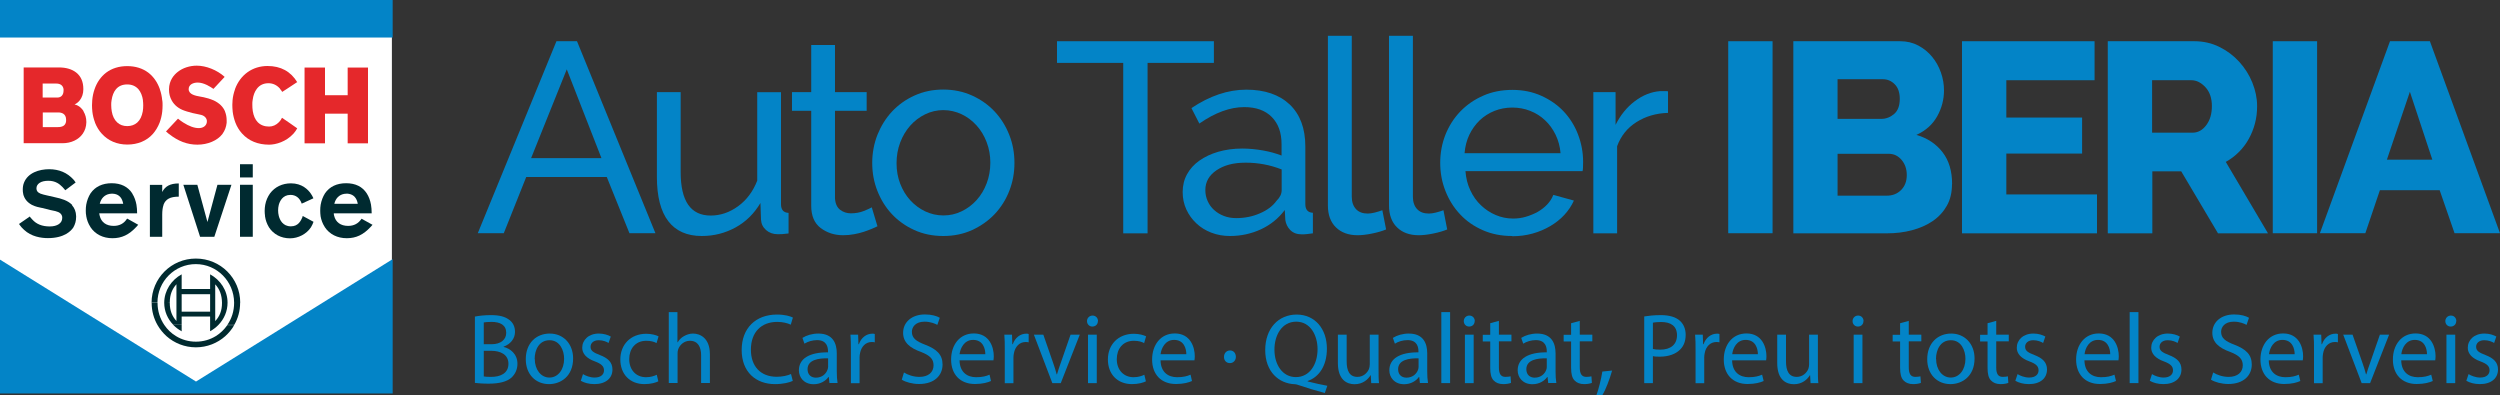 <?xml version="1.0" encoding="UTF-8"?>
<svg id="Layer_2" data-name="Layer 2" xmlns="http://www.w3.org/2000/svg" xmlns:xlink="http://www.w3.org/1999/xlink" viewBox="0 0 225 35.59">
  <rect x="0" y="0" width="225" height="35.59" fill="#333333" stroke="none"/>
  <defs>
    <style>
      .cls-1 {
        fill: none;
      }

      .cls-2 {
        fill: #e5282b;
      }

      .cls-3 {
        fill: #002a2f;
      }

      .cls-4 {
        fill: #002a30;
      }

      .cls-5 {
        clip-path: url(#clippath-1);
      }

      .cls-6 {
        fill: #fff;
      }

      .cls-7, .cls-8 {
        fill: #0384c7;
      }

      .cls-8 {
        fill-rule: evenodd;
      }

      .cls-9 {
        clip-path: url(#clippath);
      }
    </style>
    <clipPath id="clippath">
      <rect class="cls-1" width="35.34" height="35.42"/>
    </clipPath>
    <clipPath id="clippath-1">
      <rect class="cls-1" width="35.34" height="35.42"/>
    </clipPath>
  </defs>
  <g id="Layer_1-2" data-name="Layer 1">
    <g>
      <path class="cls-7" d="M50.08,3.71h1.85l7.06,17.28h-2.34l-2.04-5.06h-7.25l-2.02,5.06h-2.34l7.08-17.28ZM54.13,14.23l-3.12-7.99-3.21,7.99h6.33Z"/>
      <path class="cls-7" d="M63.16,21.24c-1.33,0-2.34-.45-3.02-1.34-.68-.89-1.02-2.22-1.02-3.99v-7.62h2.14v7.21c0,2.6.9,3.9,2.7,3.9.88,0,1.7-.28,2.47-.84.77-.56,1.34-1.33,1.72-2.3v-7.96h2.14v10.08c0,.5.23.76.68.78v1.85c-.24.03-.43.05-.57.06-.14,0-.27.01-.4.01-.42,0-.78-.13-1.06-.38-.28-.25-.43-.56-.45-.94l-.05-1.49c-.57.96-1.31,1.69-2.24,2.2s-1.94.77-3.04.77Z"/>
      <path class="cls-7" d="M78.98,20.36c-.13.07-.3.14-.51.23-.21.09-.45.18-.72.27-.27.09-.56.16-.88.22-.32.06-.65.09-.99.09-.78,0-1.45-.22-2.02-.65-.57-.43-.85-1.1-.85-2.01v-8.54h-1.73v-1.68h1.73v-4.24h2.14v4.24h2.85v1.68h-2.85v7.89c.03.47.19.81.46,1.02.28.21.6.32.97.32.42,0,.81-.07,1.16-.21.35-.14.59-.25.72-.33l.51,1.7Z"/>
      <path class="cls-7" d="M84.9,21.24c-.96,0-1.83-.18-2.62-.54-.79-.36-1.46-.84-2.02-1.44-.56-.6-.99-1.3-1.3-2.09-.31-.79-.46-1.63-.46-2.51s.16-1.74.47-2.53c.32-.79.75-1.49,1.31-2.09.56-.6,1.23-1.08,2.02-1.44.79-.36,1.65-.54,2.59-.54s1.81.18,2.6.54c.79.36,1.47.84,2.03,1.44.56.6,1,1.3,1.31,2.09.32.8.47,1.64.47,2.53s-.15,1.71-.46,2.51c-.31.8-.75,1.49-1.31,2.09-.57.6-1.25,1.08-2.03,1.44-.79.36-1.66.54-2.62.54ZM80.69,14.69c0,.67.11,1.28.33,1.85.22.57.52,1.06.9,1.48.38.42.83.75,1.34,1,.51.24,1.06.37,1.64.37s1.13-.12,1.64-.37c.51-.24.96-.58,1.35-1.01.39-.43.69-.93.91-1.51.22-.58.33-1.2.33-1.86s-.11-1.26-.33-1.84c-.22-.58-.52-1.08-.91-1.51-.39-.43-.84-.77-1.35-1.01s-1.06-.37-1.64-.37-1.13.13-1.64.38c-.51.25-.96.59-1.34,1.02-.38.43-.68.93-.9,1.51-.22.58-.33,1.2-.33,1.86Z"/>
      <path class="cls-7" d="M109.24,5.66h-5.96v15.34h-2.19V5.66h-5.96v-1.95h14.12v1.95Z"/>
      <path class="cls-7" d="M110.7,21.24c-.6,0-1.16-.1-1.68-.3-.52-.2-.97-.48-1.35-.84-.38-.36-.68-.77-.9-1.25-.22-.48-.33-1-.33-1.57s.13-1.12.39-1.59c.26-.48.63-.89,1.11-1.23.48-.34,1.05-.61,1.7-.8.66-.19,1.38-.29,2.15-.29.62,0,1.24.06,1.87.17.63.11,1.19.27,1.68.46v-1.02c0-1.04-.29-1.85-.88-2.45-.58-.59-1.41-.89-2.48-.89-1.28,0-2.63.5-4.04,1.48l-.71-1.39c1.64-1.1,3.29-1.66,4.94-1.66s2.97.45,3.91,1.34c.93.89,1.4,2.15,1.4,3.77v5.19c0,.5.23.76.68.78v1.85c-.23.03-.41.06-.56.07-.15.02-.3.02-.46.02-.42,0-.76-.13-1.01-.38-.25-.25-.4-.56-.45-.91l-.05-.9c-.57.76-1.29,1.34-2.15,1.74-.87.4-1.8.6-2.79.6ZM111.26,19.63c.76,0,1.47-.14,2.13-.43.66-.28,1.16-.66,1.5-1.13.31-.31.46-.62.46-.95v-1.87c-1.04-.41-2.12-.61-3.24-.61s-1.94.23-2.62.68c-.67.45-1.01,1.05-1.01,1.78,0,.36.07.69.21,1,.14.31.33.58.58.8.25.23.55.41.89.54.34.13.71.19,1.1.19Z"/>
      <path class="cls-7" d="M119.52,3.22h2.14v14.49c0,.47.13.84.38,1.11.25.27.6.4,1.06.4.18,0,.39-.03.63-.09.24-.06.47-.13.68-.21l.34,1.73c-.36.15-.78.27-1.27.37s-.92.15-1.29.15c-.83,0-1.48-.24-1.96-.71-.48-.47-.72-1.13-.72-1.97V3.22Z"/>
      <path class="cls-7" d="M125.02,3.22h2.14v14.49c0,.47.13.84.38,1.11.25.27.6.4,1.06.4.18,0,.39-.03.63-.09.24-.06.47-.13.68-.21l.34,1.73c-.36.15-.78.27-1.27.37s-.92.15-1.29.15c-.83,0-1.48-.24-1.96-.71-.48-.47-.72-1.13-.72-1.97V3.22Z"/>
      <path class="cls-7" d="M136.09,21.24c-.96,0-1.83-.17-2.63-.52-.8-.35-1.48-.82-2.04-1.42-.57-.6-1.01-1.3-1.33-2.11s-.47-1.65-.47-2.54.16-1.74.47-2.53c.32-.79.76-1.49,1.34-2.09.58-.6,1.26-1.07,2.06-1.42.79-.35,1.67-.52,2.63-.52s1.83.18,2.62.54c.79.36,1.46.83,2.01,1.42.55.59.98,1.28,1.28,2.07.3.79.45,1.6.45,2.45,0,.18,0,.34-.01.49,0,.15-.02.26-.04.34h-10.54c.05.63.19,1.21.44,1.73.24.52.56.97.95,1.34.39.37.83.67,1.33.88.49.21,1.02.32,1.57.32.39,0,.77-.05,1.14-.16.37-.11.72-.25,1.05-.43.32-.18.61-.4.86-.66.25-.26.44-.55.57-.88l1.85.51c-.21.47-.5.9-.86,1.29s-.79.73-1.27,1.01c-.48.28-1.01.51-1.59.67s-1.19.24-1.83.24ZM140.45,13.79c-.05-.6-.2-1.16-.45-1.67-.25-.51-.57-.95-.95-1.3-.38-.36-.82-.64-1.33-.84-.5-.2-1.04-.3-1.61-.3s-1.1.1-1.61.3c-.5.2-.95.49-1.33.85-.38.37-.69.8-.93,1.3-.24.5-.38,1.06-.43,1.66h8.62Z"/>
      <path class="cls-7" d="M150.12,10.16c-1.07.03-2.02.31-2.84.83-.82.52-1.4,1.24-1.74,2.17v7.84h-2.14v-12.71h2v2.95c.44-.88,1.01-1.59,1.73-2.13.71-.54,1.48-.85,2.29-.91h.41c.11,0,.21,0,.29.02v1.95Z"/>
      <path class="cls-7" d="M155.54,20.99V3.71h3.99v17.28h-3.99Z"/>
      <path class="cls-7" d="M175.68,16.56c0,.75-.15,1.4-.46,1.95-.31.55-.73,1.01-1.27,1.38s-1.16.64-1.87.83c-.71.19-1.47.28-2.26.28h-8.42V3.71h9.62c.6,0,1.14.13,1.63.39.49.26.9.6,1.24,1.01.34.41.6.88.79,1.41.19.53.28,1.07.28,1.62,0,.83-.21,1.61-.62,2.34-.41.73-1.03,1.28-1.86,1.66.99.29,1.77.81,2.35,1.56.58.75.86,1.7.86,2.87ZM165.38,7.12v3.58h3.92c.44,0,.83-.15,1.17-.44.34-.29.51-.75.51-1.36,0-.57-.15-1.01-.45-1.31-.3-.31-.66-.46-1.08-.46h-4.07ZM171.61,15.76c0-.54-.15-.99-.46-1.36-.31-.37-.7-.56-1.17-.56h-4.6v3.77h4.43c.52,0,.95-.17,1.29-.51.34-.34.51-.79.51-1.34Z"/>
      <path class="cls-7" d="M188.73,17.49v3.51h-12.15V3.71h11.93v3.51h-7.94v3.36h6.82v3.24h-6.82v3.68h8.16Z"/>
      <path class="cls-7" d="M189.7,20.99V3.71h7.79c.81,0,1.56.17,2.25.51.69.34,1.29.79,1.79,1.34.5.55.9,1.18,1.18,1.87.28.7.43,1.4.43,2.12,0,.54-.06,1.05-.19,1.55-.13.5-.32.96-.56,1.4-.24.44-.54.83-.89,1.18-.35.35-.74.65-1.18.89l3.8,6.43h-4.5l-3.31-5.58h-2.6v5.58h-3.99ZM193.69,11.94h3.65c.47,0,.88-.22,1.22-.67.34-.45.51-1.02.51-1.72s-.19-1.28-.58-1.7c-.39-.42-.81-.63-1.27-.63h-3.53v4.72Z"/>
      <path class="cls-7" d="M204.55,20.99V3.71h3.99v17.28h-3.99Z"/>
      <path class="cls-7" d="M215.09,3.71h3.6l6.31,17.28h-4.09l-1.34-3.87h-5.38l-1.31,3.87h-4.09l6.31-17.28ZM218.91,14.37l-2.02-6.11-2.07,6.11h4.09Z"/>
    </g>
    <g>
      <g class="cls-9">
        <rect class="cls-6" y=".06" width="35.27" height="35.27"/>
      </g>
      <g>
        <path class="cls-2" d="M7.53,10.02h0s0,0,0,0c-.14-.23-.39-.52-.82-.62.18-.08.34-.21.46-.36.21-.26.33-.61.33-1v-.03c0-.64-.21-1.14-.64-1.48-.38-.3-.91-.46-1.55-.46h-3.18v6.82h3.5c.77,0,1.45-.32,1.82-.86h0c.2-.29.31-.63.32-1.01h0s0-.01,0-.01c0-.02,0-.03,0-.05,0-.33-.09-.67-.26-.94ZM3.84,10.12h1.41c.26,0,.7.09.7.66,0,.08,0,.16-.02.23h0c-.08.3-.31.43-.74.43h-1.34v-1.33ZM5.18,8.78h-1.34v-1.26h1.23c.37,0,.6.18.65.5h0s0,.09,0,.13c0,.39-.21.63-.56.63ZM6.85,11.03h0,0Z"/>
        <path class="cls-2" d="M20.25,10.04v-.02s0,0,0,0h0c-.18-.42-.51-.74-1.01-.98h0l-.05-.02c-.25-.11-.54-.2-.87-.27-.08-.02-.17-.04-.27-.05-.45-.08-1.06-.19-1.07-.67h0s0-.01,0-.01c0,0,0,0,0,0,0-.41.41-.59.81-.59.55,0,1.12.36,1.42.57h0s1-1.07,1-1.07h0s0-.02,0-.02c-.68-.61-1.66-1-2.5-1-.63,0-1.26.2-1.71.56-.35.27-.78.77-.79,1.56v.03c0,.36.08.69.25.99h0c.24.43.64.74,1.14.91.07.03.14.05.21.07h0l.07.02c.34.11.6.16.85.21.13.03.25.05.37.08.36.09.52.35.52.56,0,.04,0,.08-.01.13h0c-.06.31-.34.5-.72.5-.41,0-.87-.17-1.39-.5-.16-.1-.32-.22-.48-.35h0s-1.08,1.15-1.08,1.15h0c.07.07.15.13.23.2h0l.03.02c.84.66,1.65.97,2.57.97s1.79-.36,2.25-.96h0s.01-.02.01-.02h0c.21-.29.33-.62.37-.99,0-.07,0-.14,0-.21,0-.29-.05-.55-.14-.78h0Z"/>
        <path class="cls-2" d="M14.6,9.04h0s0-.01,0-.01h0s0,0,0,0c-.03-.34-.1-.67-.21-.98h0v-.02s0,0,0,0h0c-.22-.62-.57-1.13-1.04-1.49-.52-.39-1.16-.59-1.9-.59s-1.38.2-1.9.59c-.47.36-.83.87-1.04,1.49-.11.31-.18.65-.21,1-.01.14-.02.29-.02.44,0,.19.01.37.03.55h0,0s0,.01,0,.02h0s0,0,0,0c.04.34.12.67.24.98h0v.02c.15.37.35.71.6.98h0l.02.02c.57.63,1.36.97,2.29.97s1.74-.33,2.3-.96h0c.25-.29.45-.62.6-1h0c.12-.32.2-.65.24-1h0c.02-.19.03-.38.03-.57,0-.15,0-.29-.02-.43h0ZM12.86,9.03h0c.02.14.03.29.03.44,0,.19-.01.38-.04.55h0c-.08.44-.24.78-.49,1l-.02.02h0c-.23.2-.53.31-.89.31s-.66-.11-.9-.33h0c-.25-.23-.42-.57-.49-.99-.03-.18-.05-.36-.05-.56,0-.15,0-.3.03-.44h0c.06-.41.19-.75.39-.99h0c.25-.3.59-.44,1.02-.44s.76.15,1.01.43h0c.21.25.35.59.41,1ZM11.45,12.03h0,0Z"/>
        <polygon class="cls-2" points="31.29 6.08 31.29 8.57 29.25 8.57 29.25 6.08 27.41 6.08 27.41 11.02 27.41 11.04 27.41 12.9 29.25 12.9 29.25 11.04 29.25 11.02 29.25 10.23 31.29 10.23 31.29 11.02 31.29 11.04 31.29 12.9 33.12 12.9 33.12 11.04 33.12 11.02 33.12 6.08 31.29 6.08"/>
        <path class="cls-2" d="M26.76,7.41h0c-.59-.98-1.49-1.47-2.68-1.47-1.35,0-2.45.78-2.93,2.08h0s0,0,0,0v.02s0,0,0,0c-.11.31-.19.64-.22.98h0s0,0,0,0h0s0,.01,0,.01c-.01.13-.02.26-.02.4,0,.2.01.39.03.58h0,0s0,.01,0,.02h0s0,0,0,0c.04.35.13.69.24.99h0s0,0,0,0c.14.37.34.7.59.98h0l.02.02c.59.66,1.43,1,2.43,1,.6,0,1.53-.26,2.2-1h0c.13-.15.24-.3.33-.47h0s-.77-.54-.77-.54l-.03-.02h0s0,0,0,0l-.57-.39h0c-.07.15-.16.28-.27.39h0c-.25.26-.56.4-.89.4-.42,0-.76-.13-1.01-.38h0l-.02-.02c-.22-.23-.37-.56-.44-.99h0c-.03-.19-.04-.39-.04-.6,0-.14,0-.27.03-.41h0c.05-.4.18-.74.37-.99h0c.25-.34.61-.51,1.05-.51.41,0,.76.17,1.04.49v.02c.08.08.14.17.2.27h0s.45-.29.45-.29h0l.91-.6h0ZM24.1,12.03h0,0Z"/>
      </g>
      <g>
        <path class="cls-4" d="M33.54,20.24l-1.01-.56v.02c-.28.42-.68.63-1.2.63-.67,0-1.12-.33-1.26-.92-.02-.07-.03-.14-.03-.21h3.41v-.02c0-.27-.02-.53-.06-.76-.07-.39-.2-.73-.38-1.01-.39-.61-1.02-.92-1.86-.92s-1.49.31-1.9.91h0c-.19.3-.32.64-.39,1.02-.03.17-.04.36-.04.55,0,.15.01.31.03.46v.02h0c.06.35.18.67.36.95h0l.02.03s0,0,0,0h0s0,.01,0,.01c.43.65,1.14,1,1.98,1s1.49-.31,2.14-1.01l.04-.04h0s.08-.08.12-.14l.02-.02ZM30.96,17.45c.07-.01.15-.02.23-.02s.16,0,.23.02c.42.08.69.38.78.89h-2.11c.11-.48.43-.81.88-.89h0Z"/>
        <path class="cls-4" d="M11.42,19.7c-.27.42-.67.63-1.19.63-.67,0-1.12-.33-1.26-.92-.02-.07-.03-.14-.04-.21h3.41v-.02c0-.27-.02-.52-.06-.76-.07-.37-.19-.7-.36-.97h0l-.02-.04s0,0,0,0h0s0-.01,0-.01c-.39-.6-1.02-.91-1.85-.91s-1.49.31-1.9.91h0c-.19.3-.32.64-.39,1.02-.03.18-.04.36-.04.55,0,.16.01.31.04.46v.02h0c.06.35.18.67.36.95h0l.02.03s0,0,0,0h0s0,.01,0,.01c.43.65,1.14,1,1.98,1s1.49-.31,2.14-1.01l.04-.04h0s.08-.09.12-.14l.02-.02-1-.56v.02ZM11.09,18.34h-2.11c.11-.48.43-.81.88-.89h0c.14-.03.31-.03.45,0h0c.43.08.69.38.78.9Z"/>
        <path class="cls-4" d="M27.23,19.52c-.15.34-.37.85-1.05.85-.74,0-1-.59-1.09-.94h0c-.04-.16-.06-.33-.06-.49,0-.17.02-.34.06-.5.09-.33.35-.9,1.05-.9.48,0,.83.27,1.01.77v.02s1.05-.48,1.05-.48v-.02c-.06-.14-.14-.28-.23-.41h0c-.24-.35-.79-.92-1.78-.92-.78,0-1.45.32-1.89.91h0c-.21.3-.36.64-.43,1.02-.03.18-.05.36-.05.55,0,.15.01.29.03.43h0v.03s0,.02,0,.02h0c.05.36.17.68.33.95h0l.02.03s0,0,0,0h0s0,.01,0,.01c.41.64,1.1,1,1.9,1,.75,0,1.49-.39,1.89-1h0s0,0,0,0l.02-.04h0c.08-.14.15-.28.2-.43v-.02s-.96-.52-.96-.52l-.04.09Z"/>
        <path class="cls-4" d="M6.5,18.45h0s-.04-.04-.04-.04c0,0,0,0,0,0h0s0,0,0,0c-.37-.37-.95-.54-1.52-.66l-.61-.14-.09-.02c-.23-.05-.43-.1-.59-.16l-.04-.02c-.23-.1-.33-.24-.33-.46,0-.2.1-.37.28-.49h0c.19-.13.47-.19.79-.19.3,0,.56.06.8.19.17.09.32.22.47.37.08.08.13.14.17.19.03.04.05.07.08.1h.01s.88-.66.88-.66l.04-.03v-.02s-.05-.06-.06-.08c-.04-.07-.08-.12-.13-.17-.56-.62-1.3-.93-2.19-.93s-1.91.32-2.26,1.21c-.08.19-.11.41-.11.63,0,.13.01.26.04.38v.02h0c.1.41.35.73.75.95h-.01l.09.04c.3.15.6.2.78.24.04,0,.08.02.11.02l.71.18c.06.01.13.03.19.04.36.07.77.15.87.5.02.05.02.11.02.18,0,.46-.44.76-1.12.76s-1.2-.2-1.58-.63q-.14-.14-.21-.25v-.02s-.97.67-.97.67v.02s.1.15.22.29c.07.08.14.15.22.22.66.62,1.54.75,2.15.75,1.51,0,2.1-.67,2.29-.96h0c.16-.28.25-.59.25-.94,0-.03,0-.05,0-.08-.01-.4-.14-.72-.37-.98Z"/>
        <path class="cls-4" d="M14.6,17.3v-.66h-1.11v4.67h1.11v-1.91h0v-.08c0-.37.04-.65.12-.88v-.02c.19-.5.61-.72,1.35-.72h.02v-1.19h-.02c-.74,0-1.21.25-1.47.77Z"/>
        <polygon class="cls-4" points="21.6 19.4 21.6 19.45 21.6 21.31 22.75 21.31 22.75 19.45 22.75 19.4 22.75 16.63 21.6 16.63 21.6 19.4"/>
        <polygon class="cls-4" points="18.67 19.98 17.76 16.63 16.5 16.63 18 21.29 18.01 21.31 19.29 21.31 20.83 16.63 19.57 16.63 18.67 19.98"/>
        <rect class="cls-4" x="21.6" y="14.78" width="1.15" height="1.19"/>
      </g>
      <g class="cls-5">
        <path class="cls-8" d="M35.36,35.41v-12.1l-17.72,11.03L-.09,23.31v12.1h35.44M-.09,3.38h35.44V-.03H-.09v3.42Z"/>
      </g>
      <g>
        <path class="cls-3" d="M16.35,29.82v-.58h-.76c.22.23.48.42.76.58Z"/>
        <path class="cls-3" d="M19.42,30.25c-.52.32-1.13.5-1.79.5s-1.27-.18-1.79-.5c-.42-.25-.78-.6-1.05-1h0c-.38-.56-.61-1.25-.61-1.98v-.02h-.53v.02c0,.72.19,1.4.53,1.99.22.38.49.71.81,1h0c.7.62,1.63,1,2.64,1s1.94-.38,2.64-1c.32-.29.6-.62.81-1h-.62c-.28.4-.63.74-1.05,1Z"/>
        <path class="cls-3" d="M21.62,27.24c0-2.2-1.78-3.97-3.99-3.97s-3.98,1.77-3.99,3.97h.53c0-1.91,1.54-3.47,3.45-3.47s3.44,1.56,3.45,3.47v.02c0,.74-.22,1.42-.61,1.98h.62c.34-.58.53-1.26.53-1.98v-.02h0Z"/>
        <path class="cls-3" d="M20.48,27.24h0c0-1.1-.65-2.05-1.57-2.55v1.32h-2.56v-1.32c-.92.5-1.56,1.45-1.57,2.55h.5c0-.74.22-1.23.6-1.66v3.31c-.39-.43-.6-.93-.6-1.64h0s-.5-.02-.5-.02v.02c0,.77.31,1.46.81,1.98h.76s0-.74,0-.74h2.56v1.32c.28-.15.54-.35.76-.58h0c.5-.52.81-1.22.81-1.99v-.02ZM18.91,27.25v.8h-2.56v-1.57h2.56v.77ZM19.98,27.26c0,.71-.21,1.21-.61,1.64v-3.31c.39.42.6.95.61,1.66v.02Z"/>
      </g>
    </g>
    <g>
      <path class="cls-7" d="M42.75,28.49c.34-.07.88-.13,1.43-.13.78,0,1.29.14,1.67.44.31.23.5.59.5,1.07,0,.59-.39,1.1-1.03,1.33v.02c.58.14,1.25.62,1.25,1.52,0,.52-.21.92-.51,1.22-.42.39-1.11.57-2.1.57-.54,0-.95-.04-1.22-.07v-5.97ZM43.54,30.98h.71c.83,0,1.31-.43,1.31-1.02,0-.71-.54-.99-1.33-.99-.36,0-.57.03-.69.05v1.95ZM43.54,33.88c.15.03.38.04.66.04.81,0,1.56-.3,1.56-1.18,0-.83-.71-1.17-1.57-1.17h-.65v2.31Z"/>
      <path class="cls-7" d="M51.58,32.26c0,1.61-1.12,2.31-2.17,2.31-1.18,0-2.09-.86-2.09-2.24,0-1.46.95-2.31,2.16-2.31s2.1.91,2.1,2.24ZM48.13,32.31c0,.95.55,1.67,1.32,1.67s1.32-.71,1.32-1.69c0-.74-.37-1.67-1.31-1.67s-1.34.86-1.34,1.69Z"/>
      <path class="cls-7" d="M52.47,33.67c.23.15.65.31,1.04.31.58,0,.85-.29.85-.65s-.23-.58-.81-.8c-.78-.28-1.15-.71-1.15-1.23,0-.7.57-1.28,1.5-1.28.44,0,.83.13,1.07.27l-.2.58c-.17-.11-.49-.25-.89-.25-.47,0-.73.27-.73.59,0,.36.26.52.83.74.76.29,1.14.67,1.14,1.31,0,.77-.59,1.31-1.63,1.31-.48,0-.92-.12-1.22-.3l.2-.6Z"/>
      <path class="cls-7" d="M59.25,34.32c-.21.11-.67.25-1.25.25-1.31,0-2.17-.89-2.17-2.22s.92-2.31,2.34-2.31c.47,0,.88.12,1.1.23l-.18.61c-.19-.11-.49-.21-.92-.21-1,0-1.54.74-1.54,1.65,0,1.01.65,1.63,1.51,1.63.45,0,.75-.12.97-.22l.14.59Z"/>
      <path class="cls-7" d="M60.18,28.09h.79v2.72h.02c.13-.23.32-.42.57-.56.23-.13.51-.23.81-.23.59,0,1.52.36,1.52,1.86v2.59h-.79v-2.5c0-.7-.26-1.3-1.01-1.3-.51,0-.92.36-1.06.79-.04.11-.05.23-.05.38v2.63h-.79v-6.39Z"/>
      <path class="cls-7" d="M71.35,34.28c-.29.14-.86.29-1.6.29-1.71,0-3-1.08-3-3.07s1.29-3.19,3.17-3.19c.76,0,1.23.16,1.44.27l-.19.64c-.3-.14-.72-.25-1.22-.25-1.42,0-2.37.91-2.37,2.5,0,1.49.86,2.44,2.33,2.44.48,0,.96-.1,1.28-.25l.16.62Z"/>
      <path class="cls-7" d="M74.65,34.48l-.06-.55h-.03c-.24.34-.71.65-1.33.65-.88,0-1.33-.62-1.33-1.25,0-1.05.94-1.63,2.62-1.62v-.09c0-.36-.1-1.01-.99-1.01-.4,0-.83.13-1.13.32l-.18-.52c.36-.23.88-.39,1.43-.39,1.33,0,1.66.91,1.66,1.78v1.63c0,.38.02.75.07,1.04h-.72ZM74.53,32.25c-.86-.02-1.85.13-1.85.98,0,.51.34.76.75.76.57,0,.93-.36,1.05-.73.03-.08.05-.17.05-.25v-.76Z"/>
      <path class="cls-7" d="M76.58,31.48c0-.51,0-.95-.04-1.36h.69l.03.86h.04c.2-.59.68-.95,1.21-.95.09,0,.15,0,.22.03v.75c-.08-.02-.16-.03-.27-.03-.56,0-.95.42-1.06,1.02-.02.11-.04.23-.04.37v2.32h-.78v-3Z"/>
      <path class="cls-7" d="M81.35,33.52c.35.22.86.4,1.4.4.8,0,1.27-.42,1.27-1.04,0-.57-.32-.89-1.14-1.21-.99-.35-1.6-.86-1.6-1.72,0-.95.78-1.65,1.96-1.65.62,0,1.07.14,1.34.3l-.22.64c-.2-.11-.6-.29-1.15-.29-.83,0-1.14.5-1.14.91,0,.57.37.85,1.21,1.17,1.03.4,1.55.89,1.55,1.78,0,.94-.69,1.75-2.12,1.75-.59,0-1.22-.17-1.55-.39l.2-.66Z"/>
      <path class="cls-7" d="M86.36,32.44c.02,1.07.7,1.51,1.49,1.51.57,0,.91-.1,1.21-.23l.13.57c-.28.13-.76.27-1.45.27-1.34,0-2.14-.88-2.14-2.2s.77-2.35,2.04-2.35c1.42,0,1.8,1.25,1.8,2.05,0,.16-.02.29-.03.37h-3.06ZM88.68,31.88c0-.5-.21-1.29-1.1-1.29-.8,0-1.15.74-1.22,1.29h2.31Z"/>
      <path class="cls-7" d="M90.43,31.48c0-.51,0-.95-.04-1.36h.69l.03.86h.04c.2-.59.68-.95,1.21-.95.09,0,.15,0,.22.03v.75c-.08-.02-.16-.03-.27-.03-.56,0-.95.42-1.06,1.02-.02.11-.04.23-.04.37v2.32h-.78v-3Z"/>
      <path class="cls-7" d="M93.9,30.12l.85,2.45c.14.4.26.76.35,1.12h.03c.1-.36.23-.72.37-1.12l.85-2.45h.83l-1.71,4.36h-.76l-1.66-4.36h.85Z"/>
      <path class="cls-7" d="M98.81,28.9c0,.27-.19.49-.5.49-.28,0-.48-.22-.48-.49s.21-.5.5-.5.49.22.49.5ZM97.92,34.48v-4.36h.79v4.36h-.79Z"/>
      <path class="cls-7" d="M103.13,34.32c-.21.11-.67.25-1.25.25-1.31,0-2.17-.89-2.17-2.22s.92-2.31,2.34-2.31c.47,0,.88.12,1.1.23l-.18.61c-.19-.11-.49-.21-.92-.21-1,0-1.54.74-1.54,1.65,0,1.01.65,1.63,1.51,1.63.45,0,.75-.12.97-.22l.14.59Z"/>
      <path class="cls-7" d="M104.45,32.44c.02,1.07.7,1.51,1.49,1.51.57,0,.91-.1,1.21-.23l.13.57c-.28.13-.76.27-1.45.27-1.34,0-2.14-.88-2.14-2.2s.77-2.35,2.04-2.35c1.42,0,1.8,1.25,1.8,2.05,0,.16-.02.29-.03.37h-3.06ZM106.77,31.88c0-.5-.21-1.29-1.1-1.29-.8,0-1.15.74-1.22,1.29h2.31Z"/>
      <path class="cls-7" d="M110.16,32.11c0-.32.23-.57.54-.57s.52.23.53.57c0,.32-.22.57-.54.57s-.54-.24-.53-.57Z"/>
      <path class="cls-7" d="M119.23,35.37c-.82-.22-1.62-.46-2.32-.7-.13-.04-.25-.09-.37-.09-1.44-.05-2.67-1.12-2.67-3.07s1.19-3.2,2.83-3.2,2.72,1.28,2.72,3.07c0,1.56-.72,2.56-1.73,2.91v.04c.6.15,1.26.3,1.77.39l-.23.66ZM118.58,31.42c0-1.22-.63-2.47-1.92-2.47s-1.97,1.22-1.96,2.54c0,1.29.7,2.45,1.93,2.45s1.95-1.13,1.95-2.52Z"/>
      <path class="cls-7" d="M124.07,33.29c0,.45,0,.85.04,1.19h-.7l-.04-.71h-.02c-.21.35-.67.81-1.44.81-.68,0-1.5-.38-1.5-1.91v-2.55h.79v2.41c0,.83.25,1.39.97,1.39.53,0,.9-.37,1.04-.72.04-.12.07-.26.07-.41v-2.67h.79v3.17Z"/>
      <path class="cls-7" d="M127.79,34.48l-.06-.55h-.03c-.24.34-.71.65-1.33.65-.88,0-1.33-.62-1.33-1.25,0-1.05.94-1.63,2.62-1.62v-.09c0-.36-.1-1.01-.99-1.01-.41,0-.83.13-1.13.32l-.18-.52c.36-.23.88-.39,1.43-.39,1.33,0,1.66.91,1.66,1.78v1.63c0,.38.02.75.07,1.04h-.72ZM127.68,32.25c-.86-.02-1.85.13-1.85.98,0,.51.34.76.75.76.57,0,.93-.36,1.05-.73.03-.08.04-.17.04-.25v-.76Z"/>
      <path class="cls-7" d="M129.72,28.09h.79v6.39h-.79v-6.39Z"/>
      <path class="cls-7" d="M132.72,28.9c0,.27-.19.49-.5.49-.28,0-.48-.22-.48-.49s.21-.5.5-.5.49.22.49.5ZM131.84,34.48v-4.36h.79v4.36h-.79Z"/>
      <path class="cls-7" d="M134.9,28.87v1.25h1.13v.6h-1.13v2.35c0,.54.15.85.59.85.21,0,.36-.03.46-.05l.04.59c-.15.06-.4.11-.7.11-.37,0-.67-.12-.86-.33-.23-.23-.31-.62-.31-1.13v-2.38h-.67v-.6h.67v-1.04l.77-.21Z"/>
      <path class="cls-7" d="M139.34,34.48l-.06-.55h-.03c-.24.34-.71.65-1.33.65-.88,0-1.33-.62-1.33-1.25,0-1.05.94-1.63,2.62-1.62v-.09c0-.36-.1-1.01-.99-1.01-.41,0-.83.13-1.13.32l-.18-.52c.36-.23.88-.39,1.43-.39,1.33,0,1.66.91,1.66,1.78v1.63c0,.38.02.75.07,1.04h-.72ZM139.22,32.25c-.86-.02-1.85.13-1.85.98,0,.51.34.76.75.76.57,0,.93-.36,1.05-.73.03-.08.04-.17.04-.25v-.76Z"/>
      <path class="cls-7" d="M142.18,28.87v1.25h1.13v.6h-1.13v2.35c0,.54.15.85.59.85.21,0,.36-.03.46-.05l.04.59c-.15.06-.4.11-.7.11-.37,0-.67-.12-.86-.33-.23-.23-.31-.62-.31-1.13v-2.38h-.67v-.6h.67v-1.04l.77-.21Z"/>
      <path class="cls-7" d="M143.67,35.59c.2-.53.44-1.49.54-2.15l.88-.09c-.21.77-.6,1.76-.86,2.19l-.57.05Z"/>
      <path class="cls-7" d="M147.98,28.48c.38-.06.87-.12,1.5-.12.77,0,1.34.18,1.7.5.33.29.53.73.53,1.27s-.16.98-.47,1.3c-.41.44-1.09.67-1.85.67-.23,0-.45,0-.63-.05v2.43h-.78v-6ZM148.76,31.41c.17.04.39.06.65.06.95,0,1.52-.46,1.52-1.3s-.57-1.19-1.43-1.19c-.34,0-.6.03-.74.06v2.36Z"/>
      <path class="cls-7" d="M152.6,31.48c0-.51,0-.95-.04-1.36h.69l.03.86h.04c.2-.59.68-.95,1.21-.95.09,0,.15,0,.22.03v.75c-.08-.02-.16-.03-.27-.03-.56,0-.96.42-1.06,1.02-.02.11-.04.23-.04.37v2.32h-.78v-3Z"/>
      <path class="cls-7" d="M155.89,32.44c.02,1.07.7,1.51,1.49,1.51.57,0,.91-.1,1.21-.23l.14.57c-.28.13-.76.27-1.45.27-1.34,0-2.14-.88-2.14-2.2s.77-2.35,2.04-2.35c1.42,0,1.8,1.25,1.8,2.05,0,.16-.02.29-.03.37h-3.06ZM158.21,31.88c0-.5-.21-1.29-1.1-1.29-.8,0-1.15.74-1.21,1.29h2.31Z"/>
      <path class="cls-7" d="M163.61,33.29c0,.45,0,.85.04,1.19h-.7l-.04-.71h-.02c-.21.35-.67.81-1.44.81-.68,0-1.5-.38-1.5-1.91v-2.55h.79v2.41c0,.83.25,1.39.97,1.39.53,0,.9-.37,1.04-.72.04-.12.07-.26.07-.41v-2.67h.79v3.17Z"/>
      <path class="cls-7" d="M167.71,28.9c0,.27-.19.49-.5.49-.28,0-.48-.22-.48-.49s.21-.5.5-.5.49.22.49.5ZM166.83,34.48v-4.36h.79v4.36h-.79Z"/>
      <path class="cls-7" d="M171.79,28.87v1.25h1.13v.6h-1.13v2.35c0,.54.15.85.59.85.21,0,.36-.03.46-.05l.04.59c-.15.06-.4.11-.7.11-.37,0-.67-.12-.86-.33-.23-.23-.31-.62-.31-1.13v-2.38h-.67v-.6h.67v-1.04l.77-.21Z"/>
      <path class="cls-7" d="M177.71,32.26c0,1.61-1.12,2.31-2.17,2.31-1.18,0-2.09-.86-2.09-2.24,0-1.46.96-2.31,2.16-2.31s2.1.91,2.1,2.24ZM174.25,32.31c0,.95.55,1.67,1.32,1.67s1.32-.71,1.32-1.69c0-.74-.37-1.67-1.31-1.67s-1.34.86-1.34,1.69Z"/>
      <path class="cls-7" d="M179.66,28.87v1.25h1.13v.6h-1.13v2.35c0,.54.15.85.59.85.21,0,.36-.03.46-.05l.04.59c-.15.06-.4.11-.7.11-.37,0-.67-.12-.86-.33-.23-.23-.31-.62-.31-1.13v-2.38h-.67v-.6h.67v-1.04l.77-.21Z"/>
      <path class="cls-7" d="M181.58,33.67c.23.15.65.31,1.04.31.58,0,.85-.29.85-.65s-.22-.58-.81-.8c-.78-.28-1.15-.71-1.15-1.23,0-.7.57-1.28,1.5-1.28.44,0,.83.13,1.07.27l-.2.58c-.17-.11-.49-.25-.89-.25-.47,0-.73.27-.73.59,0,.36.26.52.83.74.76.29,1.14.67,1.14,1.31,0,.77-.59,1.31-1.63,1.31-.48,0-.92-.12-1.22-.3l.2-.6Z"/>
      <path class="cls-7" d="M187.6,32.44c.02,1.07.7,1.51,1.49,1.51.57,0,.91-.1,1.21-.23l.14.57c-.28.13-.76.27-1.45.27-1.34,0-2.14-.88-2.14-2.2s.77-2.35,2.04-2.35c1.42,0,1.8,1.25,1.8,2.05,0,.16-.02.29-.03.37h-3.06ZM189.92,31.88c0-.5-.21-1.29-1.1-1.29-.8,0-1.15.74-1.21,1.29h2.31Z"/>
      <path class="cls-7" d="M191.67,28.09h.79v6.39h-.79v-6.39Z"/>
      <path class="cls-7" d="M193.68,33.67c.23.15.65.31,1.04.31.58,0,.85-.29.85-.65s-.22-.58-.81-.8c-.78-.28-1.15-.71-1.15-1.23,0-.7.57-1.28,1.5-1.28.44,0,.83.13,1.07.27l-.2.58c-.17-.11-.49-.25-.89-.25-.47,0-.73.27-.73.59,0,.36.26.52.83.74.76.29,1.14.67,1.14,1.31,0,.77-.59,1.31-1.63,1.31-.48,0-.92-.12-1.22-.3l.2-.6Z"/>
      <path class="cls-7" d="M199.18,33.52c.35.22.86.4,1.4.4.8,0,1.27-.42,1.27-1.04,0-.57-.32-.89-1.14-1.21-.99-.35-1.6-.86-1.6-1.72,0-.95.78-1.65,1.96-1.65.62,0,1.07.14,1.34.3l-.22.64c-.2-.11-.6-.29-1.15-.29-.83,0-1.14.5-1.14.91,0,.57.37.85,1.21,1.17,1.03.4,1.55.89,1.55,1.78,0,.94-.69,1.75-2.12,1.75-.58,0-1.22-.17-1.55-.39l.2-.66Z"/>
      <path class="cls-7" d="M204.19,32.44c.02,1.07.7,1.51,1.49,1.51.57,0,.91-.1,1.21-.23l.14.57c-.28.13-.76.27-1.45.27-1.34,0-2.14-.88-2.14-2.2s.77-2.35,2.04-2.35c1.42,0,1.8,1.25,1.8,2.05,0,.16-.02.29-.03.37h-3.06ZM206.52,31.88c0-.5-.21-1.29-1.1-1.29-.8,0-1.15.74-1.21,1.29h2.31Z"/>
      <path class="cls-7" d="M208.26,31.48c0-.51,0-.95-.04-1.36h.69l.03.86h.04c.2-.59.68-.95,1.21-.95.09,0,.15,0,.22.03v.75c-.08-.02-.16-.03-.27-.03-.56,0-.96.42-1.06,1.02-.02.11-.04.23-.04.37v2.32h-.78v-3Z"/>
      <path class="cls-7" d="M211.73,30.12l.86,2.45c.14.4.26.76.35,1.12h.03c.1-.36.23-.72.37-1.12l.85-2.45h.83l-1.71,4.36h-.76l-1.66-4.36h.85Z"/>
      <path class="cls-7" d="M216.11,32.44c.02,1.07.7,1.51,1.49,1.51.57,0,.91-.1,1.21-.23l.14.57c-.28.13-.76.27-1.45.27-1.34,0-2.14-.88-2.14-2.2s.77-2.35,2.04-2.35c1.42,0,1.8,1.25,1.8,2.05,0,.16-.02.29-.03.37h-3.06ZM218.43,31.88c0-.5-.21-1.29-1.1-1.29-.8,0-1.15.74-1.21,1.29h2.31Z"/>
      <path class="cls-7" d="M221.06,28.9c0,.27-.19.49-.5.49-.28,0-.48-.22-.48-.49s.21-.5.5-.5.49.22.49.5ZM220.18,34.48v-4.36h.79v4.36h-.79Z"/>
      <path class="cls-7" d="M222.17,33.67c.23.15.65.31,1.04.31.58,0,.85-.29.85-.65s-.22-.58-.81-.8c-.78-.28-1.15-.71-1.15-1.23,0-.7.57-1.28,1.5-1.28.44,0,.83.13,1.07.27l-.2.58c-.17-.11-.49-.25-.89-.25-.47,0-.73.27-.73.59,0,.36.26.52.83.74.76.29,1.14.67,1.14,1.31,0,.77-.59,1.31-1.63,1.31-.48,0-.92-.12-1.22-.3l.2-.6Z"/>
    </g>
  </g>
</svg>